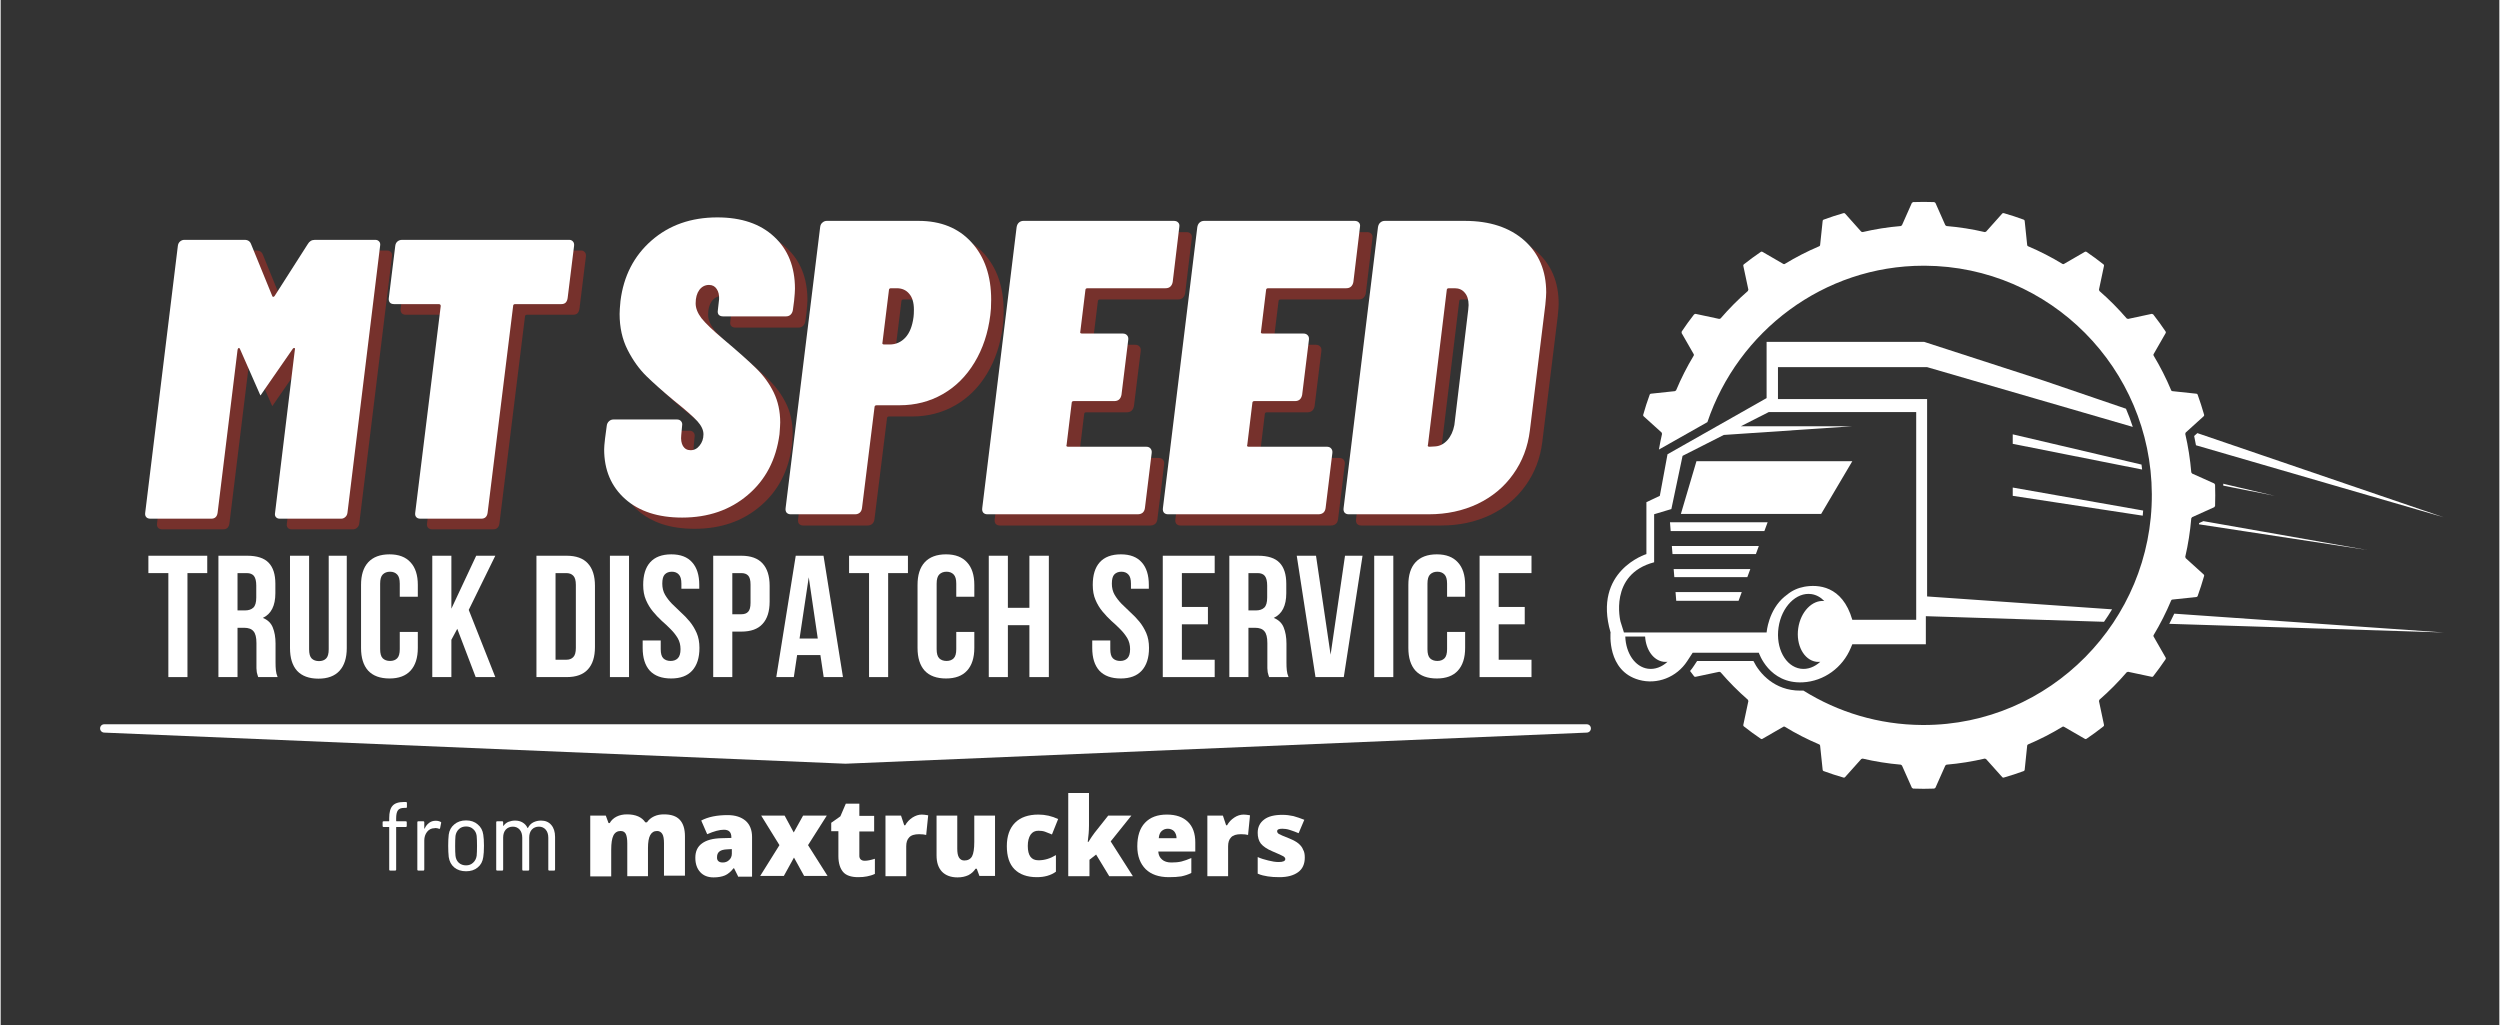 <svg xmlns="http://www.w3.org/2000/svg" xmlns:xlink="http://www.w3.org/1999/xlink" width="300" viewBox="0 0 224.88 92.25" height="123" preserveAspectRatio="xMidYMid meet"><rect x="0" y="0" width="224.88" height="92.25" fill="#333333" stroke="none"/><defs><g></g><clipPath id="114d0184f6"><path d="M 144 30 L 219.887 30 L 219.887 62 L 144 62 Z M 144 30 " clip-rule="nonzero"></path></clipPath><clipPath id="30f46ac8e4"><path d="M 147 18.176 L 200 18.176 L 200 70.996 L 147 70.996 Z M 147 18.176 " clip-rule="nonzero"></path></clipPath><clipPath id="2282a39c3e"><path d="M 8.645 65.184 L 143.426 65.184 L 143.426 68.734 L 8.645 68.734 Z M 8.645 65.184 " clip-rule="nonzero"></path></clipPath><clipPath id="1e7f303573"><path d="M 76.035 68.734 L 142.762 65.934 C 142.969 65.922 143.125 65.754 143.121 65.551 C 143.117 65.344 142.953 65.184 142.746 65.184 L 9.324 65.184 C 9.117 65.184 8.953 65.344 8.949 65.551 C 8.945 65.754 9.102 65.922 9.309 65.934 Z M 76.035 68.734 " clip-rule="nonzero"></path></clipPath></defs><g fill="#ffffff" fill-opacity="1"><g transform="translate(13.17, 60.938)"><g><path d="M 0.125 -10.922 L 5.422 -10.922 L 5.422 -9.359 L 3.641 -9.359 L 3.641 0 L 1.922 0 L 1.922 -9.359 L 0.125 -9.359 Z M 0.125 -10.922 "></path></g></g></g><g fill="#ffffff" fill-opacity="1"><g transform="translate(18.973, 60.938)"><g><path d="M 4.203 0 C 4.18 -0.07 4.16 -0.141 4.141 -0.203 C 4.117 -0.266 4.098 -0.344 4.078 -0.438 C 4.066 -0.531 4.055 -0.648 4.047 -0.797 C 4.047 -0.941 4.047 -1.125 4.047 -1.344 L 4.047 -3.062 C 4.047 -3.57 3.957 -3.926 3.781 -4.125 C 3.613 -4.332 3.332 -4.438 2.938 -4.438 L 2.344 -4.438 L 2.344 0 L 0.625 0 L 0.625 -10.922 L 3.219 -10.922 C 4.102 -10.922 4.742 -10.711 5.141 -10.297 C 5.547 -9.879 5.75 -9.25 5.75 -8.406 L 5.75 -7.547 C 5.75 -6.422 5.375 -5.68 4.625 -5.328 C 5.062 -5.148 5.359 -4.863 5.516 -4.469 C 5.68 -4.07 5.766 -3.586 5.766 -3.016 L 5.766 -1.328 C 5.766 -1.055 5.773 -0.816 5.797 -0.609 C 5.816 -0.41 5.867 -0.207 5.953 0 Z M 2.344 -9.359 L 2.344 -6 L 3.016 -6 C 3.336 -6 3.586 -6.082 3.766 -6.25 C 3.941 -6.414 4.031 -6.719 4.031 -7.156 L 4.031 -8.234 C 4.031 -8.629 3.961 -8.914 3.828 -9.094 C 3.691 -9.27 3.473 -9.359 3.172 -9.359 Z M 2.344 -9.359 "></path></g></g></g><g fill="#ffffff" fill-opacity="1"><g transform="translate(25.493, 60.938)"><g><path d="M 2.266 -10.922 L 2.266 -2.5 C 2.266 -2.102 2.344 -1.828 2.5 -1.672 C 2.664 -1.516 2.883 -1.438 3.156 -1.438 C 3.426 -1.438 3.641 -1.516 3.797 -1.672 C 3.953 -1.828 4.031 -2.102 4.031 -2.5 L 4.031 -10.922 L 5.656 -10.922 L 5.656 -2.609 C 5.656 -1.723 5.438 -1.039 5 -0.562 C 4.57 -0.094 3.941 0.141 3.109 0.141 C 2.266 0.141 1.625 -0.094 1.188 -0.562 C 0.758 -1.039 0.547 -1.723 0.547 -2.609 L 0.547 -10.922 Z M 2.266 -10.922 "></path></g></g></g><g fill="#ffffff" fill-opacity="1"><g transform="translate(31.95, 60.938)"><g><path d="M 5.594 -4.062 L 5.594 -2.625 C 5.594 -1.738 5.375 -1.055 4.938 -0.578 C 4.508 -0.109 3.879 0.125 3.047 0.125 C 2.203 0.125 1.562 -0.109 1.125 -0.578 C 0.695 -1.055 0.484 -1.738 0.484 -2.625 L 0.484 -8.297 C 0.484 -9.18 0.695 -9.859 1.125 -10.328 C 1.562 -10.805 2.203 -11.047 3.047 -11.047 C 3.879 -11.047 4.508 -10.805 4.938 -10.328 C 5.375 -9.859 5.594 -9.18 5.594 -8.297 L 5.594 -7.234 L 3.969 -7.234 L 3.969 -8.406 C 3.969 -8.801 3.891 -9.078 3.734 -9.234 C 3.578 -9.398 3.363 -9.484 3.094 -9.484 C 2.82 -9.484 2.602 -9.398 2.438 -9.234 C 2.281 -9.078 2.203 -8.801 2.203 -8.406 L 2.203 -2.516 C 2.203 -2.117 2.281 -1.844 2.438 -1.688 C 2.602 -1.531 2.82 -1.453 3.094 -1.453 C 3.363 -1.453 3.578 -1.531 3.734 -1.688 C 3.891 -1.844 3.969 -2.117 3.969 -2.516 L 3.969 -4.062 Z M 5.594 -4.062 "></path></g></g></g><g fill="#ffffff" fill-opacity="1"><g transform="translate(38.22, 60.938)"><g><path d="M 2.875 -4.344 L 2.344 -3.359 L 2.344 0 L 0.625 0 L 0.625 -10.922 L 2.344 -10.922 L 2.344 -6.156 L 4.578 -10.922 L 6.297 -10.922 L 3.906 -6.047 L 6.297 0 L 4.531 0 Z M 2.875 -4.344 "></path></g></g></g><g fill="#ffffff" fill-opacity="1"><g transform="translate(44.928, 60.938)"><g></g></g></g><g fill="#ffffff" fill-opacity="1"><g transform="translate(47.595, 60.938)"><g><path d="M 0.625 -10.922 L 3.344 -10.922 C 4.195 -10.922 4.832 -10.691 5.25 -10.234 C 5.676 -9.773 5.891 -9.102 5.891 -8.219 L 5.891 -2.703 C 5.891 -1.816 5.676 -1.145 5.25 -0.688 C 4.832 -0.227 4.195 0 3.344 0 L 0.625 0 Z M 2.344 -9.359 L 2.344 -1.562 L 3.312 -1.562 C 3.582 -1.562 3.789 -1.641 3.938 -1.797 C 4.094 -1.953 4.172 -2.227 4.172 -2.625 L 4.172 -8.297 C 4.172 -8.691 4.094 -8.969 3.938 -9.125 C 3.789 -9.281 3.582 -9.359 3.312 -9.359 Z M 2.344 -9.359 "></path></g></g></g><g fill="#ffffff" fill-opacity="1"><g transform="translate(54.208, 60.938)"><g><path d="M 0.625 -10.922 L 2.344 -10.922 L 2.344 0 L 0.625 0 Z M 0.625 -10.922 "></path></g></g></g><g fill="#ffffff" fill-opacity="1"><g transform="translate(57.421, 60.938)"><g><path d="M 0.406 -8.297 C 0.406 -9.18 0.613 -9.859 1.031 -10.328 C 1.457 -10.805 2.094 -11.047 2.938 -11.047 C 3.77 -11.047 4.395 -10.805 4.812 -10.328 C 5.238 -9.859 5.453 -9.18 5.453 -8.297 L 5.453 -7.953 L 3.844 -7.953 L 3.844 -8.406 C 3.844 -8.801 3.766 -9.078 3.609 -9.234 C 3.461 -9.398 3.254 -9.484 2.984 -9.484 C 2.711 -9.484 2.5 -9.398 2.344 -9.234 C 2.195 -9.078 2.125 -8.801 2.125 -8.406 C 2.125 -8.031 2.207 -7.695 2.375 -7.406 C 2.539 -7.125 2.75 -6.852 3 -6.594 C 3.25 -6.344 3.516 -6.086 3.797 -5.828 C 4.078 -5.578 4.344 -5.301 4.594 -5 C 4.844 -4.695 5.051 -4.352 5.219 -3.969 C 5.383 -3.594 5.469 -3.145 5.469 -2.625 C 5.469 -1.738 5.25 -1.055 4.812 -0.578 C 4.383 -0.109 3.754 0.125 2.922 0.125 C 2.078 0.125 1.438 -0.109 1 -0.578 C 0.57 -1.055 0.359 -1.738 0.359 -2.625 L 0.359 -3.297 L 1.984 -3.297 L 1.984 -2.516 C 1.984 -2.117 2.062 -1.844 2.219 -1.688 C 2.383 -1.531 2.602 -1.453 2.875 -1.453 C 3.145 -1.453 3.359 -1.531 3.516 -1.688 C 3.68 -1.844 3.766 -2.117 3.766 -2.516 C 3.766 -2.891 3.68 -3.219 3.516 -3.5 C 3.348 -3.781 3.141 -4.047 2.891 -4.297 C 2.641 -4.555 2.367 -4.812 2.078 -5.062 C 1.797 -5.32 1.531 -5.602 1.281 -5.906 C 1.031 -6.207 0.82 -6.551 0.656 -6.938 C 0.488 -7.32 0.406 -7.773 0.406 -8.297 Z M 0.406 -8.297 "></path></g></g></g><g fill="#ffffff" fill-opacity="1"><g transform="translate(63.504, 60.938)"><g><path d="M 3.156 -10.922 C 4.008 -10.922 4.645 -10.691 5.062 -10.234 C 5.488 -9.773 5.703 -9.102 5.703 -8.219 L 5.703 -6.797 C 5.703 -5.91 5.488 -5.238 5.062 -4.781 C 4.645 -4.32 4.008 -4.094 3.156 -4.094 L 2.344 -4.094 L 2.344 0 L 0.625 0 L 0.625 -10.922 Z M 2.344 -9.359 L 2.344 -5.656 L 3.156 -5.656 C 3.426 -5.656 3.629 -5.727 3.766 -5.875 C 3.91 -6.02 3.984 -6.289 3.984 -6.688 L 3.984 -8.328 C 3.984 -8.723 3.91 -8.992 3.766 -9.141 C 3.629 -9.285 3.426 -9.359 3.156 -9.359 Z M 2.344 -9.359 "></path></g></g></g><g fill="#ffffff" fill-opacity="1"><g transform="translate(69.634, 60.938)"><g><path d="M 6.172 0 L 4.438 0 L 4.141 -1.984 L 2.047 -1.984 L 1.75 0 L 0.172 0 L 1.922 -10.922 L 4.422 -10.922 Z M 2.266 -3.469 L 3.906 -3.469 L 3.094 -8.984 Z M 2.266 -3.469 "></path></g></g></g><g fill="#ffffff" fill-opacity="1"><g transform="translate(76.232, 60.938)"><g><path d="M 0.125 -10.922 L 5.422 -10.922 L 5.422 -9.359 L 3.641 -9.359 L 3.641 0 L 1.922 0 L 1.922 -9.359 L 0.125 -9.359 Z M 0.125 -10.922 "></path></g></g></g><g fill="#ffffff" fill-opacity="1"><g transform="translate(82.035, 60.938)"><g><path d="M 5.594 -4.062 L 5.594 -2.625 C 5.594 -1.738 5.375 -1.055 4.938 -0.578 C 4.508 -0.109 3.879 0.125 3.047 0.125 C 2.203 0.125 1.562 -0.109 1.125 -0.578 C 0.695 -1.055 0.484 -1.738 0.484 -2.625 L 0.484 -8.297 C 0.484 -9.18 0.695 -9.859 1.125 -10.328 C 1.562 -10.805 2.203 -11.047 3.047 -11.047 C 3.879 -11.047 4.508 -10.805 4.938 -10.328 C 5.375 -9.859 5.594 -9.18 5.594 -8.297 L 5.594 -7.234 L 3.969 -7.234 L 3.969 -8.406 C 3.969 -8.801 3.891 -9.078 3.734 -9.234 C 3.578 -9.398 3.363 -9.484 3.094 -9.484 C 2.82 -9.484 2.602 -9.398 2.438 -9.234 C 2.281 -9.078 2.203 -8.801 2.203 -8.406 L 2.203 -2.516 C 2.203 -2.117 2.281 -1.844 2.438 -1.688 C 2.602 -1.531 2.82 -1.453 3.094 -1.453 C 3.363 -1.453 3.578 -1.531 3.734 -1.688 C 3.891 -1.844 3.969 -2.117 3.969 -2.516 L 3.969 -4.062 Z M 5.594 -4.062 "></path></g></g></g><g fill="#ffffff" fill-opacity="1"><g transform="translate(88.305, 60.938)"><g><path d="M 2.344 0 L 0.625 0 L 0.625 -10.922 L 2.344 -10.922 L 2.344 -6.234 L 4.281 -6.234 L 4.281 -10.922 L 6.031 -10.922 L 6.031 0 L 4.281 0 L 4.281 -4.672 L 2.344 -4.672 Z M 2.344 0 "></path></g></g></g><g fill="#ffffff" fill-opacity="1"><g transform="translate(95.215, 60.938)"><g></g></g></g><g fill="#ffffff" fill-opacity="1"><g transform="translate(97.882, 60.938)"><g><path d="M 0.406 -8.297 C 0.406 -9.18 0.613 -9.859 1.031 -10.328 C 1.457 -10.805 2.094 -11.047 2.938 -11.047 C 3.77 -11.047 4.395 -10.805 4.812 -10.328 C 5.238 -9.859 5.453 -9.18 5.453 -8.297 L 5.453 -7.953 L 3.844 -7.953 L 3.844 -8.406 C 3.844 -8.801 3.766 -9.078 3.609 -9.234 C 3.461 -9.398 3.254 -9.484 2.984 -9.484 C 2.711 -9.484 2.5 -9.398 2.344 -9.234 C 2.195 -9.078 2.125 -8.801 2.125 -8.406 C 2.125 -8.031 2.207 -7.695 2.375 -7.406 C 2.539 -7.125 2.75 -6.852 3 -6.594 C 3.25 -6.344 3.516 -6.086 3.797 -5.828 C 4.078 -5.578 4.344 -5.301 4.594 -5 C 4.844 -4.695 5.051 -4.352 5.219 -3.969 C 5.383 -3.594 5.469 -3.145 5.469 -2.625 C 5.469 -1.738 5.25 -1.055 4.812 -0.578 C 4.383 -0.109 3.754 0.125 2.922 0.125 C 2.078 0.125 1.438 -0.109 1 -0.578 C 0.57 -1.055 0.359 -1.738 0.359 -2.625 L 0.359 -3.297 L 1.984 -3.297 L 1.984 -2.516 C 1.984 -2.117 2.062 -1.844 2.219 -1.688 C 2.383 -1.531 2.602 -1.453 2.875 -1.453 C 3.145 -1.453 3.359 -1.531 3.516 -1.688 C 3.68 -1.844 3.766 -2.117 3.766 -2.516 C 3.766 -2.891 3.68 -3.219 3.516 -3.5 C 3.348 -3.781 3.141 -4.047 2.891 -4.297 C 2.641 -4.555 2.367 -4.812 2.078 -5.062 C 1.797 -5.32 1.531 -5.602 1.281 -5.906 C 1.031 -6.207 0.82 -6.551 0.656 -6.938 C 0.488 -7.32 0.406 -7.773 0.406 -8.297 Z M 0.406 -8.297 "></path></g></g></g><g fill="#ffffff" fill-opacity="1"><g transform="translate(103.965, 60.938)"><g><path d="M 2.344 -6.312 L 4.688 -6.312 L 4.688 -4.75 L 2.344 -4.75 L 2.344 -1.562 L 5.297 -1.562 L 5.297 0 L 0.625 0 L 0.625 -10.922 L 5.297 -10.922 L 5.297 -9.359 L 2.344 -9.359 Z M 2.344 -6.312 "></path></g></g></g><g fill="#ffffff" fill-opacity="1"><g transform="translate(109.955, 60.938)"><g><path d="M 4.203 0 C 4.18 -0.07 4.16 -0.141 4.141 -0.203 C 4.117 -0.266 4.098 -0.344 4.078 -0.438 C 4.066 -0.531 4.055 -0.648 4.047 -0.797 C 4.047 -0.941 4.047 -1.125 4.047 -1.344 L 4.047 -3.062 C 4.047 -3.57 3.957 -3.926 3.781 -4.125 C 3.613 -4.332 3.332 -4.438 2.938 -4.438 L 2.344 -4.438 L 2.344 0 L 0.625 0 L 0.625 -10.922 L 3.219 -10.922 C 4.102 -10.922 4.742 -10.711 5.141 -10.297 C 5.547 -9.879 5.75 -9.25 5.75 -8.406 L 5.75 -7.547 C 5.75 -6.422 5.375 -5.68 4.625 -5.328 C 5.062 -5.148 5.359 -4.863 5.516 -4.469 C 5.68 -4.07 5.766 -3.586 5.766 -3.016 L 5.766 -1.328 C 5.766 -1.055 5.773 -0.816 5.797 -0.609 C 5.816 -0.41 5.867 -0.207 5.953 0 Z M 2.344 -9.359 L 2.344 -6 L 3.016 -6 C 3.336 -6 3.586 -6.082 3.766 -6.25 C 3.941 -6.414 4.031 -6.719 4.031 -7.156 L 4.031 -8.234 C 4.031 -8.629 3.961 -8.914 3.828 -9.094 C 3.691 -9.27 3.473 -9.359 3.172 -9.359 Z M 2.344 -9.359 "></path></g></g></g><g fill="#ffffff" fill-opacity="1"><g transform="translate(116.475, 60.938)"><g><path d="M 3.219 -2.016 L 4.516 -10.922 L 6.094 -10.922 L 4.406 0 L 1.859 0 L 0.172 -10.922 L 1.906 -10.922 Z M 3.219 -2.016 "></path></g></g></g><g fill="#ffffff" fill-opacity="1"><g transform="translate(122.994, 60.938)"><g><path d="M 0.625 -10.922 L 2.344 -10.922 L 2.344 0 L 0.625 0 Z M 0.625 -10.922 "></path></g></g></g><g fill="#ffffff" fill-opacity="1"><g transform="translate(126.208, 60.938)"><g><path d="M 5.594 -4.062 L 5.594 -2.625 C 5.594 -1.738 5.375 -1.055 4.938 -0.578 C 4.508 -0.109 3.879 0.125 3.047 0.125 C 2.203 0.125 1.562 -0.109 1.125 -0.578 C 0.695 -1.055 0.484 -1.738 0.484 -2.625 L 0.484 -8.297 C 0.484 -9.18 0.695 -9.859 1.125 -10.328 C 1.562 -10.805 2.203 -11.047 3.047 -11.047 C 3.879 -11.047 4.508 -10.805 4.938 -10.328 C 5.375 -9.859 5.594 -9.18 5.594 -8.297 L 5.594 -7.234 L 3.969 -7.234 L 3.969 -8.406 C 3.969 -8.801 3.891 -9.078 3.734 -9.234 C 3.578 -9.398 3.363 -9.484 3.094 -9.484 C 2.82 -9.484 2.602 -9.398 2.438 -9.234 C 2.281 -9.078 2.203 -8.801 2.203 -8.406 L 2.203 -2.516 C 2.203 -2.117 2.281 -1.844 2.438 -1.688 C 2.602 -1.531 2.82 -1.453 3.094 -1.453 C 3.363 -1.453 3.578 -1.531 3.734 -1.688 C 3.891 -1.844 3.969 -2.117 3.969 -2.516 L 3.969 -4.062 Z M 5.594 -4.062 "></path></g></g></g><g fill="#ffffff" fill-opacity="1"><g transform="translate(132.478, 60.938)"><g><path d="M 2.344 -6.312 L 4.688 -6.312 L 4.688 -4.75 L 2.344 -4.75 L 2.344 -1.562 L 5.297 -1.562 L 5.297 0 L 0.625 0 L 0.625 -10.922 L 5.297 -10.922 L 5.297 -9.359 L 2.344 -9.359 Z M 2.344 -6.312 "></path></g></g></g><g clip-path="url(#114d0184f6)"><path fill="#ffffff" d="M 150.801 54.074 L 156.41 54.074 L 156.699 53.285 L 150.738 53.285 Z M 150.629 51.941 L 157.199 51.941 L 157.469 51.215 L 150.57 51.215 Z M 150.301 47.793 L 158.734 47.793 L 159.027 47.004 L 150.238 47.004 Z M 151.219 46.254 L 163.844 46.254 L 166.648 41.508 L 152.621 41.508 Z M 150.465 49.867 L 157.969 49.867 L 158.234 49.141 L 150.406 49.141 Z M 172.398 55.781 L 166.648 55.781 C 165.742 52.66 163.516 52.598 162.336 52.805 C 161.762 52.91 161.219 53.148 160.773 53.527 C 160.77 53.527 160.766 53.531 160.766 53.531 C 160.699 53.582 160.633 53.629 160.57 53.68 L 160.637 53.648 C 160.629 53.656 160.621 53.66 160.617 53.668 C 160.602 53.672 160.586 53.676 160.57 53.68 C 159.086 54.898 158.934 56.922 158.934 56.922 L 146.094 56.922 L 145.785 55.938 C 145.785 55.938 144.699 51.688 148.812 50.605 L 148.812 46.281 L 150.363 45.816 L 151.371 41.027 L 155.082 39.145 L 166.648 38.363 L 156.617 38.363 L 159.129 37.086 L 172.398 37.086 Z M 161.781 56.539 C 161.562 58.047 162.285 59.398 163.398 59.559 C 163.52 59.574 163.645 59.574 163.766 59.562 C 163.25 60.031 162.629 60.273 161.996 60.184 C 160.629 59.988 159.738 58.324 160.008 56.473 C 160.277 54.617 161.602 53.273 162.969 53.469 C 163.414 53.535 163.809 53.758 164.129 54.094 C 163.039 53.977 161.996 55.059 161.781 56.539 Z M 148.246 60.184 C 147.086 60.016 146.27 58.793 146.215 57.289 L 148 57.289 C 148.074 58.473 148.727 59.426 149.648 59.559 C 149.773 59.574 149.895 59.574 150.016 59.562 C 149.504 60.031 148.879 60.273 148.246 60.184 Z M 173.379 53.68 L 173.379 35.914 L 159.957 35.914 L 159.957 33.043 L 173.379 33.043 L 191.891 38.422 C 191.711 37.863 191.508 37.32 191.277 36.785 L 183.852 34.25 L 173.117 30.77 L 158.934 30.77 L 158.934 35.828 L 150.016 40.883 L 149.324 44.625 L 148.117 45.195 L 148.117 49.867 C 148.117 49.867 143.27 51.363 144.891 56.922 C 144.891 56.922 144.539 60.383 147.449 61.188 C 149.094 61.645 150.844 60.945 151.781 59.512 L 152.281 58.746 L 158.234 58.746 C 158.234 58.746 159.148 61.559 162.188 61.41 C 164.098 61.312 165.777 60.086 166.512 58.309 L 166.648 57.984 L 173.266 57.984 L 173.266 55.457 L 189.301 55.961 C 189.559 55.594 189.797 55.223 190.027 54.84 L 188.961 54.766 Z M 195.176 56.145 L 219.875 56.922 L 195.625 55.23 C 195.48 55.539 195.332 55.844 195.176 56.145 Z M 204.66 44.625 L 200.027 43.535 C 200.031 43.555 200.031 43.578 200.035 43.598 C 200.035 43.633 200.035 43.672 200.035 43.707 Z M 181.086 44.625 L 192.785 46.41 C 192.801 46.258 192.812 46.102 192.824 45.949 L 181.086 43.879 Z M 181.086 39.945 L 192.73 42.258 C 192.715 42.109 192.695 41.961 192.676 41.812 L 181.086 39.09 Z M 197.859 47.078 C 197.855 47.113 197.852 47.148 197.848 47.188 L 213.016 49.504 L 198.246 46.902 Z M 219.875 46.555 Z M 219.875 46.555 L 197.703 38.98 L 197.414 39.238 C 197.473 39.516 197.527 39.793 197.578 40.074 L 219.875 46.555 " fill-opacity="1" fill-rule="nonzero"></path></g><g clip-path="url(#30f46ac8e4)"><path fill="#ffffff" d="M 199.297 43.625 C 199.27 43.582 199.246 43.555 199.223 43.512 L 197.227 42.617 C 197.203 42.578 197.18 42.551 197.156 42.512 C 197.055 41.332 196.875 40.176 196.613 39.051 C 196.625 39.008 196.637 38.973 196.652 38.93 L 198.273 37.461 C 198.309 37.43 198.324 37.379 198.312 37.332 C 198.137 36.719 197.941 36.113 197.727 35.516 C 197.707 35.469 197.668 35.438 197.621 35.434 L 195.449 35.203 C 195.402 35.199 195.367 35.172 195.348 35.129 C 194.895 34.043 194.363 33 193.766 32.004 C 193.742 31.965 193.738 31.914 193.762 31.875 L 194.852 29.973 C 194.875 29.934 194.871 29.879 194.848 29.84 C 194.492 29.309 194.117 28.793 193.727 28.293 C 193.684 28.277 193.648 28.266 193.602 28.246 L 191.469 28.703 C 191.426 28.691 191.391 28.68 191.348 28.664 C 190.586 27.781 189.766 26.953 188.887 26.188 C 188.871 26.145 188.859 26.109 188.848 26.066 L 189.301 23.918 C 189.309 23.871 189.293 23.82 189.254 23.793 C 188.758 23.398 188.242 23.023 187.719 22.664 C 187.676 22.641 187.625 22.637 187.586 22.66 L 185.691 23.758 C 185.652 23.781 185.605 23.777 185.566 23.754 C 184.578 23.152 183.539 22.617 182.461 22.16 C 182.422 22.145 182.391 22.105 182.387 22.059 L 182.16 19.875 C 182.152 19.828 182.121 19.785 182.078 19.77 C 181.484 19.551 180.883 19.355 180.273 19.18 C 180.227 19.168 180.176 19.18 180.145 19.215 L 178.684 20.852 C 178.641 20.863 178.609 20.875 178.566 20.887 C 177.445 20.625 176.297 20.441 175.125 20.344 C 175.086 20.316 175.059 20.297 175.02 20.27 L 174.129 18.262 C 174.09 18.238 174.059 18.215 174.02 18.188 C 173.703 18.176 173.387 18.172 173.07 18.172 C 172.75 18.172 172.434 18.176 172.117 18.188 C 172.078 18.215 172.047 18.238 172.008 18.262 L 171.117 20.27 C 171.078 20.297 171.051 20.316 171.016 20.344 C 169.84 20.441 168.691 20.625 167.574 20.887 C 167.531 20.875 167.496 20.863 167.453 20.852 L 165.992 19.215 C 165.961 19.18 165.91 19.168 165.863 19.18 C 165.254 19.355 164.652 19.551 164.059 19.77 C 164.016 19.785 163.984 19.828 163.98 19.875 L 163.75 22.059 C 163.746 22.105 163.715 22.145 163.676 22.16 C 162.598 22.617 161.559 23.152 160.57 23.754 C 160.531 23.777 160.484 23.781 160.445 23.758 L 158.551 22.66 C 158.512 22.637 158.461 22.641 158.422 22.664 C 157.895 23.023 157.383 23.398 156.883 23.793 C 156.844 23.82 156.828 23.871 156.836 23.918 L 157.293 26.066 C 157.277 26.109 157.266 26.145 157.25 26.188 C 156.371 26.953 155.551 27.781 154.789 28.664 C 154.746 28.68 154.715 28.691 154.672 28.703 L 152.535 28.246 C 152.488 28.266 152.453 28.277 152.41 28.293 C 152.02 28.793 151.645 29.309 151.293 29.84 C 151.289 29.887 151.289 29.926 151.285 29.973 L 152.375 31.875 C 152.398 31.914 152.398 31.965 152.375 32.004 C 151.773 33 151.246 34.043 150.789 35.129 C 150.754 35.156 150.727 35.176 150.688 35.203 L 148.516 35.434 C 148.469 35.438 148.43 35.469 148.414 35.516 C 148.195 36.113 148 36.719 147.828 37.332 C 147.812 37.379 147.828 37.43 147.863 37.461 L 149.488 38.93 C 149.5 38.973 149.512 39.008 149.523 39.051 C 149.418 39.516 149.324 39.988 149.242 40.461 L 153.605 37.992 C 156.355 29.828 164.059 23.914 173.07 23.914 C 173.105 23.914 173.145 23.914 173.184 23.914 C 184.438 23.977 193.543 33.145 193.605 44.465 C 193.668 55.887 184.406 65.25 173.07 65.25 C 173.031 65.25 172.992 65.25 172.953 65.25 C 169.023 65.227 165.359 64.094 162.246 62.152 C 162.238 62.152 162.23 62.152 162.223 62.152 C 162.133 62.156 162.043 62.156 161.953 62.156 C 159.652 62.156 158.305 60.621 157.746 59.488 L 152.68 59.488 L 152.398 59.918 C 152.289 60.086 152.172 60.242 152.047 60.391 C 152.168 60.551 152.285 60.711 152.41 60.871 C 152.441 60.906 152.488 60.926 152.535 60.914 L 154.672 60.461 C 154.715 60.473 154.746 60.484 154.789 60.5 C 155.551 61.383 156.371 62.211 157.25 62.977 C 157.266 63.02 157.277 63.055 157.293 63.098 L 156.836 65.246 C 156.828 65.293 156.844 65.34 156.883 65.371 C 157.383 65.766 157.895 66.141 158.422 66.496 C 158.461 66.523 158.512 66.527 158.551 66.5 L 160.445 65.406 C 160.484 65.383 160.531 65.383 160.57 65.406 C 161.559 66.012 162.598 66.543 163.676 67 C 163.715 67.02 163.746 67.059 163.75 67.102 L 163.98 69.289 C 163.984 69.336 164.016 69.379 164.059 69.395 C 164.652 69.613 165.254 69.809 165.863 69.984 C 165.91 69.996 165.961 69.98 165.992 69.945 L 167.453 68.312 C 167.496 68.301 167.531 68.289 167.574 68.273 C 168.691 68.535 169.84 68.719 171.016 68.82 C 171.051 68.848 171.078 68.867 171.117 68.895 L 172.008 70.898 C 172.047 70.926 172.078 70.949 172.117 70.973 C 172.434 70.984 172.75 70.992 173.07 70.992 C 173.387 70.992 173.703 70.984 174.02 70.973 C 174.059 70.949 174.09 70.926 174.129 70.898 L 175.02 68.895 C 175.059 68.867 175.086 68.848 175.125 68.82 C 176.297 68.719 177.445 68.535 178.566 68.273 C 178.609 68.289 178.641 68.301 178.684 68.312 L 180.145 69.945 C 180.176 69.98 180.227 69.996 180.273 69.984 C 180.883 69.809 181.484 69.613 182.078 69.395 C 182.121 69.379 182.152 69.336 182.16 69.289 L 182.387 67.102 C 182.391 67.059 182.422 67.02 182.461 67 C 183.539 66.543 184.578 66.012 185.566 65.406 C 185.605 65.383 185.652 65.383 185.691 65.406 L 187.586 66.5 C 187.625 66.527 187.676 66.523 187.719 66.496 C 188.242 66.141 188.758 65.766 189.254 65.371 C 189.293 65.34 189.309 65.293 189.301 65.246 L 188.848 63.098 C 188.859 63.055 188.871 63.02 188.887 62.977 C 189.766 62.211 190.586 61.383 191.348 60.5 C 191.391 60.484 191.426 60.473 191.469 60.461 L 193.602 60.914 C 193.648 60.926 193.699 60.906 193.727 60.871 C 194.117 60.367 194.492 59.852 194.848 59.324 C 194.871 59.281 194.875 59.23 194.852 59.191 L 193.762 57.285 C 193.738 57.246 193.742 57.199 193.766 57.16 C 194.363 56.164 194.895 55.117 195.348 54.035 C 195.367 53.992 195.402 53.965 195.449 53.961 L 197.621 53.73 C 197.668 53.723 197.707 53.691 197.727 53.648 C 197.941 53.051 198.137 52.445 198.312 51.832 C 198.324 51.785 198.309 51.734 198.273 51.703 L 196.652 50.234 C 196.637 50.188 196.625 50.156 196.613 50.113 C 196.875 48.984 197.055 47.828 197.156 46.648 C 197.18 46.613 197.203 46.582 197.227 46.547 L 199.223 45.648 C 199.246 45.609 199.27 45.578 199.297 45.539 C 199.305 45.223 199.312 44.902 199.312 44.582 C 199.312 44.262 199.305 43.941 199.297 43.625 " fill-opacity="1" fill-rule="nonzero"></path></g><g fill="#d32f23" fill-opacity="0.42"><g transform="translate(13.964, 47.64)"><g><path d="M 14.734 -24.703 C 14.879 -24.961 15.094 -25.094 15.375 -25.094 L 20.828 -25.094 C 20.973 -25.094 21.086 -25.039 21.172 -24.938 C 21.254 -24.844 21.281 -24.711 21.25 -24.547 L 18.312 -0.531 C 18.289 -0.363 18.223 -0.234 18.109 -0.141 C 18.004 -0.047 17.883 0 17.75 0 L 12.219 0 C 12.07 0 11.957 -0.047 11.875 -0.141 C 11.789 -0.234 11.766 -0.363 11.797 -0.531 L 13.578 -15.203 C 13.609 -15.297 13.594 -15.348 13.531 -15.359 C 13.469 -15.367 13.414 -15.336 13.375 -15.266 L 10.938 -11.75 L 10.5 -11.109 L 10.469 -11.109 L 8.641 -15.266 C 8.617 -15.336 8.582 -15.367 8.531 -15.359 C 8.477 -15.348 8.441 -15.297 8.422 -15.203 L 6.625 -0.531 C 6.602 -0.363 6.547 -0.234 6.453 -0.141 C 6.359 -0.047 6.227 0 6.062 0 L 0.578 0 C 0.41 0 0.285 -0.047 0.203 -0.141 C 0.117 -0.234 0.086 -0.363 0.109 -0.531 L 3.047 -24.547 C 3.066 -24.711 3.129 -24.844 3.234 -24.938 C 3.348 -25.039 3.477 -25.094 3.625 -25.094 L 9.062 -25.094 C 9.352 -25.094 9.547 -24.961 9.641 -24.703 L 11.547 -20.031 C 11.586 -19.938 11.656 -19.938 11.75 -20.031 Z M 14.734 -24.703 "></path></g></g></g><g fill="#d32f23" fill-opacity="0.42"><g transform="translate(33.64, 47.64)"><g><path d="M 18.609 -25.094 C 18.742 -25.094 18.852 -25.039 18.938 -24.938 C 19.02 -24.844 19.051 -24.711 19.031 -24.547 L 18.453 -19.859 C 18.43 -19.691 18.375 -19.555 18.281 -19.453 C 18.188 -19.359 18.055 -19.312 17.891 -19.312 L 13.734 -19.312 C 13.609 -19.312 13.547 -19.254 13.547 -19.141 L 11.25 -0.531 C 11.227 -0.363 11.172 -0.234 11.078 -0.141 C 10.984 -0.047 10.852 0 10.688 0 L 5.203 0 C 5.035 0 4.91 -0.047 4.828 -0.141 C 4.742 -0.234 4.711 -0.363 4.734 -0.531 L 7.031 -19.141 C 7.031 -19.254 6.969 -19.312 6.844 -19.312 L 2.828 -19.312 C 2.66 -19.312 2.535 -19.359 2.453 -19.453 C 2.367 -19.555 2.336 -19.691 2.359 -19.859 L 2.938 -24.547 C 2.957 -24.711 3.02 -24.844 3.125 -24.938 C 3.238 -25.039 3.379 -25.094 3.547 -25.094 Z M 18.609 -25.094 "></path></g></g></g><g fill="#ffffff" fill-opacity="1"><g transform="translate(12.899, 46.681)"><g><path d="M 14.734 -24.703 C 14.879 -24.961 15.094 -25.094 15.375 -25.094 L 20.828 -25.094 C 20.973 -25.094 21.086 -25.039 21.172 -24.938 C 21.254 -24.844 21.281 -24.711 21.25 -24.547 L 18.312 -0.531 C 18.289 -0.363 18.223 -0.234 18.109 -0.141 C 18.004 -0.047 17.883 0 17.75 0 L 12.219 0 C 12.07 0 11.957 -0.047 11.875 -0.141 C 11.789 -0.234 11.766 -0.363 11.797 -0.531 L 13.578 -15.203 C 13.609 -15.297 13.594 -15.348 13.531 -15.359 C 13.469 -15.367 13.414 -15.336 13.375 -15.266 L 10.938 -11.75 L 10.5 -11.109 L 10.469 -11.109 L 8.641 -15.266 C 8.617 -15.336 8.582 -15.367 8.531 -15.359 C 8.477 -15.348 8.441 -15.297 8.422 -15.203 L 6.625 -0.531 C 6.602 -0.363 6.547 -0.234 6.453 -0.141 C 6.359 -0.047 6.227 0 6.062 0 L 0.578 0 C 0.41 0 0.285 -0.047 0.203 -0.141 C 0.117 -0.234 0.086 -0.363 0.109 -0.531 L 3.047 -24.547 C 3.066 -24.711 3.129 -24.844 3.234 -24.938 C 3.348 -25.039 3.477 -25.094 3.625 -25.094 L 9.062 -25.094 C 9.352 -25.094 9.547 -24.961 9.641 -24.703 L 11.547 -20.031 C 11.586 -19.938 11.656 -19.938 11.75 -20.031 Z M 14.734 -24.703 "></path></g></g></g><g fill="#ffffff" fill-opacity="1"><g transform="translate(32.575, 46.681)"><g><path d="M 18.609 -25.094 C 18.742 -25.094 18.852 -25.039 18.938 -24.938 C 19.02 -24.844 19.051 -24.711 19.031 -24.547 L 18.453 -19.859 C 18.43 -19.691 18.375 -19.555 18.281 -19.453 C 18.188 -19.359 18.055 -19.312 17.891 -19.312 L 13.734 -19.312 C 13.609 -19.312 13.547 -19.254 13.547 -19.141 L 11.25 -0.531 C 11.227 -0.363 11.172 -0.234 11.078 -0.141 C 10.984 -0.047 10.852 0 10.688 0 L 5.203 0 C 5.035 0 4.91 -0.047 4.828 -0.141 C 4.742 -0.234 4.711 -0.363 4.734 -0.531 L 7.031 -19.141 C 7.031 -19.254 6.969 -19.312 6.844 -19.312 L 2.828 -19.312 C 2.66 -19.312 2.535 -19.359 2.453 -19.453 C 2.367 -19.555 2.336 -19.691 2.359 -19.859 L 2.938 -24.547 C 2.957 -24.711 3.02 -24.844 3.125 -24.938 C 3.238 -25.039 3.379 -25.094 3.547 -25.094 Z M 18.609 -25.094 "></path></g></g></g><g fill="#d32f23" fill-opacity="0.42"><g transform="translate(54.608, 47.295)"><g><path d="M 7.844 0.297 C 5.688 0.297 3.977 -0.258 2.719 -1.375 C 1.457 -2.5 0.828 -3.988 0.828 -5.844 C 0.828 -6.02 0.852 -6.336 0.906 -6.797 L 1.062 -7.969 C 1.082 -8.133 1.148 -8.27 1.266 -8.375 C 1.379 -8.477 1.508 -8.531 1.656 -8.531 L 7.391 -8.531 C 7.547 -8.531 7.664 -8.477 7.75 -8.375 C 7.844 -8.27 7.875 -8.133 7.844 -7.969 L 7.766 -7.125 C 7.723 -6.727 7.773 -6.398 7.922 -6.141 C 8.078 -5.891 8.305 -5.766 8.609 -5.766 C 8.93 -5.766 9.203 -5.906 9.422 -6.188 C 9.648 -6.469 9.766 -6.805 9.766 -7.203 C 9.766 -7.578 9.582 -7.969 9.219 -8.375 C 8.852 -8.781 8.156 -9.395 7.125 -10.219 C 6.125 -11.051 5.297 -11.785 4.641 -12.422 C 3.984 -13.066 3.414 -13.859 2.938 -14.797 C 2.457 -15.742 2.219 -16.82 2.219 -18.031 C 2.219 -18.258 2.242 -18.648 2.297 -19.203 C 2.578 -21.441 3.508 -23.254 5.094 -24.641 C 6.676 -26.023 8.648 -26.719 11.016 -26.719 C 13.18 -26.719 14.883 -26.141 16.125 -24.984 C 17.375 -23.828 18 -22.266 18 -20.297 C 18 -20.078 17.973 -19.711 17.922 -19.203 L 17.812 -18.375 C 17.781 -18.195 17.707 -18.055 17.594 -17.953 C 17.488 -17.859 17.359 -17.812 17.203 -17.812 L 11.516 -17.812 C 11.359 -17.812 11.234 -17.859 11.141 -17.953 C 11.055 -18.055 11.031 -18.195 11.062 -18.375 L 11.172 -19.359 C 11.191 -19.734 11.117 -20.039 10.953 -20.281 C 10.797 -20.52 10.566 -20.641 10.266 -20.641 C 9.91 -20.641 9.617 -20.488 9.391 -20.188 C 9.172 -19.883 9.062 -19.484 9.062 -18.984 C 9.062 -18.555 9.234 -18.113 9.578 -17.656 C 9.93 -17.207 10.586 -16.578 11.547 -15.766 C 12.828 -14.691 13.805 -13.82 14.484 -13.156 C 15.172 -12.488 15.707 -11.754 16.094 -10.953 C 16.477 -10.16 16.672 -9.266 16.672 -8.266 C 16.672 -8.066 16.648 -7.711 16.609 -7.203 C 16.305 -4.91 15.352 -3.086 13.75 -1.734 C 12.156 -0.379 10.188 0.297 7.844 0.297 Z M 7.844 0.297 "></path></g></g></g><g fill="#d32f23" fill-opacity="0.42"><g transform="translate(71.548, 47.295)"><g><path d="M 12.188 -26.406 C 14.195 -26.406 15.785 -25.758 16.953 -24.469 C 18.129 -23.176 18.719 -21.457 18.719 -19.312 C 18.719 -18.719 18.691 -18.254 18.641 -17.922 C 18.441 -16.316 17.969 -14.895 17.219 -13.656 C 16.477 -12.426 15.523 -11.477 14.359 -10.812 C 13.191 -10.145 11.898 -9.812 10.484 -9.812 L 8.422 -9.812 C 8.285 -9.812 8.219 -9.75 8.219 -9.625 L 7.094 -0.562 C 7.07 -0.383 7.004 -0.242 6.891 -0.141 C 6.773 -0.047 6.641 0 6.484 0 L 0.672 0 C 0.523 0 0.406 -0.047 0.312 -0.141 C 0.227 -0.242 0.195 -0.383 0.219 -0.562 L 3.328 -25.844 C 3.348 -26.02 3.414 -26.156 3.531 -26.25 C 3.645 -26.352 3.773 -26.406 3.922 -26.406 Z M 9.578 -15.281 C 10.141 -15.281 10.613 -15.488 11 -15.906 C 11.383 -16.32 11.629 -16.941 11.734 -17.766 C 11.754 -17.922 11.766 -18.141 11.766 -18.422 C 11.766 -19.047 11.625 -19.52 11.344 -19.844 C 11.07 -20.176 10.695 -20.344 10.219 -20.344 L 9.703 -20.344 C 9.578 -20.344 9.516 -20.281 9.516 -20.156 L 8.938 -15.469 C 8.895 -15.344 8.945 -15.281 9.094 -15.281 Z M 9.578 -15.281 "></path></g></g></g><g fill="#d32f23" fill-opacity="0.42"><g transform="translate(89.167, 47.295)"><g><path d="M 17.438 -20.906 C 17.406 -20.727 17.332 -20.586 17.219 -20.484 C 17.113 -20.391 16.973 -20.344 16.797 -20.344 L 9.766 -20.344 C 9.641 -20.344 9.578 -20.281 9.578 -20.156 L 9.125 -16.453 C 9.082 -16.328 9.133 -16.266 9.281 -16.266 L 12.938 -16.266 C 13.113 -16.266 13.242 -16.211 13.328 -16.109 C 13.422 -16.016 13.457 -15.879 13.438 -15.703 L 12.828 -10.75 C 12.754 -10.375 12.539 -10.188 12.188 -10.188 L 8.531 -10.188 C 8.406 -10.188 8.344 -10.125 8.344 -10 L 7.891 -6.266 C 7.836 -6.141 7.883 -6.078 8.031 -6.078 L 15.062 -6.078 C 15.227 -6.078 15.352 -6.023 15.438 -5.922 C 15.531 -5.816 15.566 -5.68 15.547 -5.516 L 14.938 -0.562 C 14.914 -0.383 14.848 -0.242 14.734 -0.141 C 14.617 -0.047 14.473 0 14.297 0 L 0.75 0 C 0.602 0 0.484 -0.047 0.391 -0.141 C 0.305 -0.242 0.273 -0.383 0.297 -0.562 L 3.391 -25.844 C 3.422 -26.02 3.488 -26.156 3.594 -26.25 C 3.707 -26.352 3.844 -26.406 4 -26.406 L 17.547 -26.406 C 17.723 -26.406 17.852 -26.352 17.938 -26.25 C 18.031 -26.156 18.062 -26.02 18.031 -25.844 Z M 17.438 -20.906 "></path></g></g></g><g fill="#d32f23" fill-opacity="0.42"><g transform="translate(105.427, 47.295)"><g><path d="M 17.438 -20.906 C 17.406 -20.727 17.332 -20.586 17.219 -20.484 C 17.113 -20.391 16.973 -20.344 16.797 -20.344 L 9.766 -20.344 C 9.641 -20.344 9.578 -20.281 9.578 -20.156 L 9.125 -16.453 C 9.082 -16.328 9.133 -16.266 9.281 -16.266 L 12.938 -16.266 C 13.113 -16.266 13.242 -16.211 13.328 -16.109 C 13.422 -16.016 13.457 -15.879 13.438 -15.703 L 12.828 -10.75 C 12.754 -10.375 12.539 -10.188 12.188 -10.188 L 8.531 -10.188 C 8.406 -10.188 8.344 -10.125 8.344 -10 L 7.891 -6.266 C 7.836 -6.141 7.883 -6.078 8.031 -6.078 L 15.062 -6.078 C 15.227 -6.078 15.352 -6.023 15.438 -5.922 C 15.531 -5.816 15.566 -5.68 15.547 -5.516 L 14.938 -0.562 C 14.914 -0.383 14.848 -0.242 14.734 -0.141 C 14.617 -0.047 14.473 0 14.297 0 L 0.75 0 C 0.602 0 0.484 -0.047 0.391 -0.141 C 0.305 -0.242 0.273 -0.383 0.297 -0.562 L 3.391 -25.844 C 3.422 -26.02 3.488 -26.156 3.594 -26.25 C 3.707 -26.352 3.844 -26.406 4 -26.406 L 17.547 -26.406 C 17.723 -26.406 17.852 -26.352 17.938 -26.25 C 18.031 -26.156 18.062 -26.02 18.031 -25.844 Z M 17.438 -20.906 "></path></g></g></g><g fill="#d32f23" fill-opacity="0.42"><g transform="translate(121.688, 47.295)"><g><path d="M 0.75 0 C 0.602 0 0.484 -0.047 0.391 -0.141 C 0.305 -0.242 0.273 -0.383 0.297 -0.562 L 3.391 -25.844 C 3.422 -26.02 3.488 -26.156 3.594 -26.25 C 3.707 -26.352 3.844 -26.406 4 -26.406 L 11.203 -26.406 C 13.441 -26.406 15.223 -25.82 16.547 -24.656 C 17.867 -23.488 18.531 -21.926 18.531 -19.969 C 18.531 -19.738 18.504 -19.367 18.453 -18.859 L 17.062 -7.547 C 16.883 -6.066 16.383 -4.754 15.562 -3.609 C 14.75 -2.461 13.68 -1.57 12.359 -0.938 C 11.035 -0.312 9.57 0 7.969 0 Z M 7.891 -6.266 C 7.836 -6.141 7.883 -6.078 8.031 -6.078 L 8.562 -6.109 C 8.969 -6.141 9.328 -6.328 9.641 -6.672 C 9.953 -7.023 10.16 -7.477 10.266 -8.031 L 11.516 -18.422 L 11.547 -18.828 C 11.547 -19.305 11.43 -19.676 11.203 -19.938 C 10.984 -20.207 10.68 -20.344 10.297 -20.344 L 9.766 -20.344 C 9.641 -20.344 9.578 -20.281 9.578 -20.156 Z M 7.891 -6.266 "></path></g></g></g><g fill="#ffffff" fill-opacity="1"><g transform="translate(53.486, 46.285)"><g><path d="M 7.844 0.297 C 5.688 0.297 3.977 -0.258 2.719 -1.375 C 1.457 -2.5 0.828 -3.988 0.828 -5.844 C 0.828 -6.02 0.852 -6.336 0.906 -6.797 L 1.062 -7.969 C 1.082 -8.133 1.148 -8.27 1.266 -8.375 C 1.379 -8.477 1.508 -8.531 1.656 -8.531 L 7.391 -8.531 C 7.547 -8.531 7.664 -8.477 7.75 -8.375 C 7.844 -8.27 7.875 -8.133 7.844 -7.969 L 7.766 -7.125 C 7.723 -6.727 7.773 -6.398 7.922 -6.141 C 8.078 -5.891 8.305 -5.766 8.609 -5.766 C 8.93 -5.766 9.203 -5.906 9.422 -6.188 C 9.648 -6.469 9.766 -6.805 9.766 -7.203 C 9.766 -7.578 9.582 -7.969 9.219 -8.375 C 8.852 -8.781 8.156 -9.395 7.125 -10.219 C 6.125 -11.051 5.297 -11.785 4.641 -12.422 C 3.984 -13.066 3.414 -13.859 2.938 -14.797 C 2.457 -15.742 2.219 -16.82 2.219 -18.031 C 2.219 -18.258 2.242 -18.648 2.297 -19.203 C 2.578 -21.441 3.508 -23.254 5.094 -24.641 C 6.676 -26.023 8.648 -26.719 11.016 -26.719 C 13.18 -26.719 14.883 -26.141 16.125 -24.984 C 17.375 -23.828 18 -22.266 18 -20.297 C 18 -20.078 17.973 -19.711 17.922 -19.203 L 17.812 -18.375 C 17.781 -18.195 17.707 -18.055 17.594 -17.953 C 17.488 -17.859 17.359 -17.812 17.203 -17.812 L 11.516 -17.812 C 11.359 -17.812 11.234 -17.859 11.141 -17.953 C 11.055 -18.055 11.031 -18.195 11.062 -18.375 L 11.172 -19.359 C 11.191 -19.734 11.117 -20.039 10.953 -20.281 C 10.797 -20.52 10.566 -20.641 10.266 -20.641 C 9.91 -20.641 9.617 -20.488 9.391 -20.188 C 9.172 -19.883 9.062 -19.484 9.062 -18.984 C 9.062 -18.555 9.234 -18.113 9.578 -17.656 C 9.93 -17.207 10.586 -16.578 11.547 -15.766 C 12.828 -14.691 13.805 -13.82 14.484 -13.156 C 15.172 -12.488 15.707 -11.754 16.094 -10.953 C 16.477 -10.16 16.672 -9.266 16.672 -8.266 C 16.672 -8.066 16.648 -7.711 16.609 -7.203 C 16.305 -4.91 15.352 -3.086 13.75 -1.734 C 12.156 -0.379 10.188 0.297 7.844 0.297 Z M 7.844 0.297 "></path></g></g></g><g fill="#ffffff" fill-opacity="1"><g transform="translate(70.426, 46.285)"><g><path d="M 12.188 -26.406 C 14.195 -26.406 15.785 -25.758 16.953 -24.469 C 18.129 -23.176 18.719 -21.457 18.719 -19.312 C 18.719 -18.719 18.691 -18.254 18.641 -17.922 C 18.441 -16.316 17.969 -14.895 17.219 -13.656 C 16.477 -12.426 15.523 -11.477 14.359 -10.812 C 13.191 -10.145 11.898 -9.812 10.484 -9.812 L 8.422 -9.812 C 8.285 -9.812 8.219 -9.75 8.219 -9.625 L 7.094 -0.562 C 7.07 -0.383 7.004 -0.242 6.891 -0.141 C 6.773 -0.047 6.641 0 6.484 0 L 0.672 0 C 0.523 0 0.406 -0.047 0.312 -0.141 C 0.227 -0.242 0.195 -0.383 0.219 -0.562 L 3.328 -25.844 C 3.348 -26.02 3.414 -26.156 3.531 -26.25 C 3.645 -26.352 3.773 -26.406 3.922 -26.406 Z M 9.578 -15.281 C 10.141 -15.281 10.613 -15.488 11 -15.906 C 11.383 -16.32 11.629 -16.941 11.734 -17.766 C 11.754 -17.922 11.766 -18.141 11.766 -18.422 C 11.766 -19.047 11.625 -19.52 11.344 -19.844 C 11.07 -20.176 10.695 -20.344 10.219 -20.344 L 9.703 -20.344 C 9.578 -20.344 9.516 -20.281 9.516 -20.156 L 8.938 -15.469 C 8.895 -15.344 8.945 -15.281 9.094 -15.281 Z M 9.578 -15.281 "></path></g></g></g><g fill="#ffffff" fill-opacity="1"><g transform="translate(88.045, 46.285)"><g><path d="M 17.438 -20.906 C 17.406 -20.727 17.332 -20.586 17.219 -20.484 C 17.113 -20.391 16.973 -20.344 16.797 -20.344 L 9.766 -20.344 C 9.641 -20.344 9.578 -20.281 9.578 -20.156 L 9.125 -16.453 C 9.082 -16.328 9.133 -16.266 9.281 -16.266 L 12.938 -16.266 C 13.113 -16.266 13.242 -16.211 13.328 -16.109 C 13.422 -16.016 13.457 -15.879 13.438 -15.703 L 12.828 -10.75 C 12.754 -10.375 12.539 -10.188 12.188 -10.188 L 8.531 -10.188 C 8.406 -10.188 8.344 -10.125 8.344 -10 L 7.891 -6.266 C 7.836 -6.141 7.883 -6.078 8.031 -6.078 L 15.062 -6.078 C 15.227 -6.078 15.352 -6.023 15.438 -5.922 C 15.531 -5.816 15.566 -5.68 15.547 -5.516 L 14.938 -0.562 C 14.914 -0.383 14.848 -0.242 14.734 -0.141 C 14.617 -0.047 14.473 0 14.297 0 L 0.75 0 C 0.602 0 0.484 -0.047 0.391 -0.141 C 0.305 -0.242 0.273 -0.383 0.297 -0.562 L 3.391 -25.844 C 3.422 -26.02 3.488 -26.156 3.594 -26.25 C 3.707 -26.352 3.844 -26.406 4 -26.406 L 17.547 -26.406 C 17.723 -26.406 17.852 -26.352 17.938 -26.25 C 18.031 -26.156 18.062 -26.02 18.031 -25.844 Z M 17.438 -20.906 "></path></g></g></g><g fill="#ffffff" fill-opacity="1"><g transform="translate(104.306, 46.285)"><g><path d="M 17.438 -20.906 C 17.406 -20.727 17.332 -20.586 17.219 -20.484 C 17.113 -20.391 16.973 -20.344 16.797 -20.344 L 9.766 -20.344 C 9.641 -20.344 9.578 -20.281 9.578 -20.156 L 9.125 -16.453 C 9.082 -16.328 9.133 -16.266 9.281 -16.266 L 12.938 -16.266 C 13.113 -16.266 13.242 -16.211 13.328 -16.109 C 13.422 -16.016 13.457 -15.879 13.438 -15.703 L 12.828 -10.75 C 12.754 -10.375 12.539 -10.188 12.188 -10.188 L 8.531 -10.188 C 8.406 -10.188 8.344 -10.125 8.344 -10 L 7.891 -6.266 C 7.836 -6.141 7.883 -6.078 8.031 -6.078 L 15.062 -6.078 C 15.227 -6.078 15.352 -6.023 15.438 -5.922 C 15.531 -5.816 15.566 -5.68 15.547 -5.516 L 14.938 -0.562 C 14.914 -0.383 14.848 -0.242 14.734 -0.141 C 14.617 -0.047 14.473 0 14.297 0 L 0.75 0 C 0.602 0 0.484 -0.047 0.391 -0.141 C 0.305 -0.242 0.273 -0.383 0.297 -0.562 L 3.391 -25.844 C 3.422 -26.02 3.488 -26.156 3.594 -26.25 C 3.707 -26.352 3.844 -26.406 4 -26.406 L 17.547 -26.406 C 17.723 -26.406 17.852 -26.352 17.938 -26.25 C 18.031 -26.156 18.062 -26.02 18.031 -25.844 Z M 17.438 -20.906 "></path></g></g></g><g fill="#ffffff" fill-opacity="1"><g transform="translate(120.567, 46.285)"><g><path d="M 0.75 0 C 0.602 0 0.484 -0.047 0.391 -0.141 C 0.305 -0.242 0.273 -0.383 0.297 -0.562 L 3.391 -25.844 C 3.422 -26.02 3.488 -26.156 3.594 -26.25 C 3.707 -26.352 3.844 -26.406 4 -26.406 L 11.203 -26.406 C 13.441 -26.406 15.223 -25.82 16.547 -24.656 C 17.867 -23.488 18.531 -21.926 18.531 -19.969 C 18.531 -19.738 18.504 -19.367 18.453 -18.859 L 17.062 -7.547 C 16.883 -6.066 16.383 -4.754 15.562 -3.609 C 14.75 -2.461 13.68 -1.57 12.359 -0.938 C 11.035 -0.312 9.57 0 7.969 0 Z M 7.891 -6.266 C 7.836 -6.141 7.883 -6.078 8.031 -6.078 L 8.562 -6.109 C 8.969 -6.141 9.328 -6.328 9.641 -6.672 C 9.953 -7.023 10.16 -7.477 10.266 -8.031 L 11.516 -18.422 L 11.547 -18.828 C 11.547 -19.305 11.43 -19.676 11.203 -19.938 C 10.984 -20.207 10.68 -20.344 10.297 -20.344 L 9.766 -20.344 C 9.641 -20.344 9.578 -20.281 9.578 -20.156 Z M 7.891 -6.266 "></path></g></g></g><g clip-path="url(#2282a39c3e)"><g clip-path="url(#1e7f303573)"><path fill="#ffffff" d="M -8.531 65.184 L 160.602 65.184 L 160.602 68.734 L -8.531 68.734 Z M -8.531 65.184 " fill-opacity="1" fill-rule="nonzero"></path></g></g><g fill="#ffffff" fill-opacity="1"><g transform="translate(34.11, 78.352)"><g><path d="M 2.203 -5.641 C 1.93 -5.641 1.742 -5.566 1.641 -5.422 C 1.535 -5.273 1.484 -5.035 1.484 -4.703 L 1.484 -4.484 C 1.484 -4.453 1.492 -4.438 1.516 -4.438 L 2.344 -4.438 C 2.406 -4.438 2.438 -4.41 2.438 -4.359 L 2.438 -4.016 C 2.438 -3.953 2.406 -3.922 2.344 -3.922 L 1.516 -3.922 C 1.492 -3.922 1.484 -3.91 1.484 -3.891 L 1.484 -0.094 C 1.484 -0.031 1.453 0 1.391 0 L 0.953 0 C 0.891 0 0.859 -0.031 0.859 -0.094 L 0.859 -3.891 C 0.859 -3.91 0.848 -3.922 0.828 -3.922 L 0.359 -3.922 C 0.297 -3.922 0.266 -3.953 0.266 -4.016 L 0.266 -4.359 C 0.266 -4.41 0.297 -4.438 0.359 -4.438 L 0.828 -4.438 C 0.848 -4.438 0.859 -4.453 0.859 -4.484 L 0.859 -4.719 C 0.859 -5.238 0.957 -5.609 1.156 -5.828 C 1.352 -6.055 1.691 -6.172 2.172 -6.172 L 2.359 -6.172 C 2.422 -6.172 2.453 -6.141 2.453 -6.078 L 2.453 -5.719 C 2.453 -5.664 2.422 -5.641 2.359 -5.641 Z M 2.203 -5.641 "></path></g></g></g><g fill="#ffffff" fill-opacity="1"><g transform="translate(36.891, 78.352)"><g><path d="M 2.266 -4.484 C 2.441 -4.484 2.594 -4.445 2.719 -4.375 C 2.758 -4.363 2.77 -4.332 2.75 -4.281 L 2.656 -3.812 C 2.645 -3.758 2.609 -3.742 2.547 -3.766 C 2.453 -3.805 2.348 -3.828 2.234 -3.828 L 2.141 -3.812 C 1.879 -3.812 1.66 -3.703 1.484 -3.484 C 1.316 -3.266 1.234 -3.004 1.234 -2.703 L 1.234 -0.094 C 1.234 -0.031 1.207 0 1.156 0 L 0.703 0 C 0.641 0 0.609 -0.031 0.609 -0.094 L 0.609 -4.359 C 0.609 -4.41 0.641 -4.438 0.703 -4.438 L 1.156 -4.438 C 1.207 -4.438 1.234 -4.41 1.234 -4.359 L 1.234 -3.781 C 1.234 -3.77 1.238 -3.766 1.25 -3.766 C 1.258 -3.766 1.266 -3.77 1.266 -3.781 C 1.367 -4 1.504 -4.172 1.672 -4.297 C 1.836 -4.422 2.035 -4.484 2.266 -4.484 Z M 2.266 -4.484 "></path></g></g></g><g fill="#ffffff" fill-opacity="1"><g transform="translate(39.778, 78.352)"><g><path d="M 2.109 0.062 C 1.68 0.062 1.328 -0.051 1.047 -0.281 C 0.773 -0.508 0.609 -0.82 0.547 -1.219 C 0.516 -1.508 0.5 -1.848 0.5 -2.234 C 0.5 -2.617 0.516 -2.953 0.547 -3.234 C 0.598 -3.617 0.766 -3.926 1.047 -4.156 C 1.328 -4.395 1.68 -4.516 2.109 -4.516 C 2.535 -4.516 2.883 -4.395 3.156 -4.156 C 3.438 -3.926 3.602 -3.617 3.656 -3.234 C 3.695 -2.992 3.719 -2.66 3.719 -2.234 C 3.719 -1.785 3.695 -1.445 3.656 -1.219 C 3.602 -0.82 3.438 -0.508 3.156 -0.281 C 2.883 -0.051 2.535 0.062 2.109 0.062 Z M 2.109 -0.469 C 2.359 -0.469 2.566 -0.547 2.734 -0.703 C 2.91 -0.859 3.02 -1.066 3.062 -1.328 C 3.082 -1.547 3.094 -1.844 3.094 -2.219 C 3.094 -2.602 3.082 -2.906 3.062 -3.125 C 3.031 -3.375 2.926 -3.578 2.75 -3.734 C 2.582 -3.891 2.367 -3.969 2.109 -3.969 C 1.848 -3.969 1.633 -3.891 1.469 -3.734 C 1.301 -3.578 1.195 -3.375 1.156 -3.125 C 1.133 -2.906 1.125 -2.602 1.125 -2.219 C 1.125 -1.832 1.133 -1.535 1.156 -1.328 C 1.188 -1.066 1.285 -0.859 1.453 -0.703 C 1.629 -0.547 1.848 -0.469 2.109 -0.469 Z M 2.109 -0.469 "></path></g></g></g><g fill="#ffffff" fill-opacity="1"><g transform="translate(43.99, 78.352)"><g><path d="M 4.641 -4.5 C 5.035 -4.5 5.344 -4.367 5.562 -4.109 C 5.789 -3.848 5.906 -3.488 5.906 -3.031 L 5.906 -0.094 C 5.906 -0.031 5.879 0 5.828 0 L 5.391 0 C 5.328 0 5.297 -0.031 5.297 -0.094 L 5.297 -2.953 C 5.297 -3.266 5.219 -3.508 5.062 -3.688 C 4.906 -3.863 4.703 -3.953 4.453 -3.953 C 4.191 -3.953 3.977 -3.863 3.812 -3.688 C 3.656 -3.508 3.578 -3.27 3.578 -2.969 L 3.578 -0.094 C 3.578 -0.031 3.547 0 3.484 0 L 3.031 0 C 2.977 0 2.953 -0.031 2.953 -0.094 L 2.953 -2.953 C 2.953 -3.266 2.875 -3.508 2.719 -3.688 C 2.562 -3.863 2.359 -3.953 2.109 -3.953 C 1.848 -3.953 1.633 -3.863 1.469 -3.688 C 1.312 -3.508 1.234 -3.27 1.234 -2.969 L 1.234 -0.094 C 1.234 -0.031 1.207 0 1.156 0 L 0.703 0 C 0.641 0 0.609 -0.031 0.609 -0.094 L 0.609 -4.359 C 0.609 -4.41 0.641 -4.438 0.703 -4.438 L 1.156 -4.438 C 1.207 -4.438 1.234 -4.41 1.234 -4.359 L 1.234 -4.047 C 1.234 -4.035 1.238 -4.023 1.25 -4.016 C 1.258 -4.016 1.27 -4.023 1.281 -4.047 C 1.395 -4.203 1.539 -4.316 1.719 -4.391 C 1.906 -4.461 2.102 -4.5 2.312 -4.5 C 2.57 -4.5 2.797 -4.441 2.984 -4.328 C 3.18 -4.211 3.328 -4.051 3.422 -3.844 C 3.43 -3.812 3.445 -3.812 3.469 -3.844 C 3.582 -4.07 3.742 -4.238 3.953 -4.344 C 4.16 -4.445 4.391 -4.5 4.641 -4.5 Z M 4.641 -4.5 "></path></g></g></g><path fill="#ffffff" d="M 59.699 78.855 L 59.699 75.883 C 59.699 75.523 59.656 75.234 59.547 75.055 C 59.434 74.879 59.277 74.789 59.078 74.789 C 58.789 74.789 58.59 74.922 58.457 75.168 C 58.324 75.414 58.258 75.793 58.258 76.328 L 58.258 78.855 L 56.395 78.855 L 56.395 75.883 C 56.395 75.523 56.348 75.234 56.262 75.055 C 56.172 74.879 56.016 74.789 55.793 74.789 C 55.504 74.789 55.285 74.922 55.148 75.191 C 55.016 75.457 54.949 75.883 54.949 76.484 L 54.949 78.875 L 53.062 78.875 L 53.062 73.402 L 54.461 73.402 L 54.707 74.074 L 54.816 74.074 C 54.949 73.828 55.172 73.625 55.438 73.492 C 55.707 73.359 56.016 73.293 56.371 73.293 C 57.148 73.293 57.703 73.535 58.016 74.008 L 58.168 74.008 C 58.324 73.781 58.523 73.605 58.812 73.469 C 59.102 73.336 59.391 73.293 59.699 73.293 C 60.344 73.293 60.812 73.449 61.121 73.781 C 61.434 74.117 61.586 74.609 61.586 75.281 L 61.586 78.809 L 59.699 78.809 Z M 59.699 78.855 " fill-opacity="1" fill-rule="nonzero"></path><path fill="#ffffff" d="M 66.359 78.855 L 66.004 78.141 L 65.961 78.141 C 65.715 78.453 65.449 78.676 65.184 78.789 C 64.918 78.898 64.586 78.965 64.164 78.965 C 63.652 78.965 63.254 78.809 62.965 78.496 C 62.676 78.184 62.52 77.758 62.52 77.199 C 62.52 76.621 62.719 76.195 63.121 75.906 C 63.52 75.613 64.098 75.457 64.852 75.438 L 65.762 75.414 L 65.762 75.348 C 65.762 74.898 65.539 74.676 65.094 74.676 C 64.695 74.676 64.207 74.809 63.586 75.078 L 63.051 73.848 C 63.676 73.516 64.473 73.359 65.43 73.359 C 66.117 73.359 66.648 73.535 67.047 73.871 C 67.426 74.207 67.625 74.699 67.625 75.324 L 67.625 78.898 L 66.359 78.898 Z M 64.984 77.625 C 65.207 77.625 65.406 77.559 65.562 77.402 C 65.715 77.27 65.805 77.066 65.805 76.844 L 65.805 76.418 L 65.383 76.441 C 64.762 76.465 64.473 76.688 64.473 77.133 C 64.449 77.445 64.629 77.625 64.984 77.625 Z M 64.984 77.625 " fill-opacity="1" fill-rule="nonzero"></path><path fill="#ffffff" d="M 70.09 76.062 L 68.445 73.402 L 70.555 73.402 L 71.375 74.922 L 72.219 73.402 L 74.352 73.402 L 72.664 76.062 L 74.418 78.832 L 72.309 78.832 L 71.398 77.18 L 70.488 78.832 L 68.359 78.832 Z M 70.09 76.062 " fill-opacity="1" fill-rule="nonzero"></path><path fill="#ffffff" d="M 77.77 77.469 C 78.016 77.469 78.324 77.402 78.68 77.289 L 78.68 78.652 C 78.438 78.766 78.191 78.832 77.969 78.875 C 77.746 78.922 77.48 78.945 77.172 78.945 C 76.551 78.945 76.082 78.789 75.816 78.473 C 75.551 78.16 75.395 77.691 75.395 77.043 L 75.395 74.809 L 74.75 74.809 L 74.75 74.051 L 75.574 73.469 L 76.062 72.332 L 77.281 72.332 L 77.281 73.426 L 78.613 73.426 L 78.613 74.832 L 77.281 74.832 L 77.281 76.957 C 77.258 77.289 77.438 77.469 77.77 77.469 Z M 77.77 77.469 " fill-opacity="1" fill-rule="nonzero"></path><path fill="#ffffff" d="M 82.898 73.312 C 83.055 73.312 83.207 73.336 83.363 73.359 L 83.477 73.379 L 83.297 75.145 C 83.141 75.102 82.941 75.078 82.652 75.078 C 82.254 75.078 81.941 75.168 81.766 75.367 C 81.586 75.547 81.5 75.816 81.5 76.172 L 81.5 78.855 L 79.633 78.855 L 79.633 73.402 L 81.031 73.402 L 81.32 74.273 L 81.41 74.273 C 81.566 73.984 81.789 73.762 82.055 73.582 C 82.344 73.402 82.609 73.312 82.898 73.312 Z M 82.898 73.312 " fill-opacity="1" fill-rule="nonzero"></path><path fill="#ffffff" d="M 88.094 78.855 L 87.848 78.184 L 87.738 78.184 C 87.582 78.43 87.359 78.629 87.094 78.766 C 86.805 78.898 86.492 78.965 86.117 78.965 C 85.516 78.965 85.051 78.789 84.719 78.453 C 84.387 78.094 84.23 77.625 84.23 76.977 L 84.23 73.402 L 86.094 73.402 L 86.094 76.375 C 86.094 76.73 86.137 77 86.25 77.18 C 86.359 77.355 86.516 77.445 86.738 77.445 C 87.047 77.445 87.293 77.312 87.426 77.066 C 87.559 76.82 87.625 76.375 87.625 75.77 L 87.625 73.402 L 89.492 73.402 L 89.492 78.832 L 88.094 78.832 Z M 88.094 78.855 " fill-opacity="1" fill-rule="nonzero"></path><path fill="#ffffff" d="M 93.266 78.945 C 92.375 78.945 91.711 78.699 91.242 78.23 C 90.777 77.758 90.555 77.066 90.555 76.152 C 90.555 75.258 90.801 74.543 91.289 74.051 C 91.777 73.559 92.488 73.312 93.398 73.312 C 94.02 73.312 94.617 73.449 95.172 73.715 L 94.617 75.102 C 94.395 75.012 94.176 74.922 93.996 74.855 C 93.82 74.789 93.598 74.766 93.398 74.766 C 93.086 74.766 92.863 74.879 92.688 75.125 C 92.531 75.367 92.441 75.703 92.441 76.129 C 92.441 77 92.754 77.426 93.398 77.426 C 93.953 77.426 94.461 77.27 94.973 76.957 L 94.973 78.453 C 94.508 78.789 93.93 78.945 93.266 78.945 Z M 93.266 78.945 " fill-opacity="1" fill-rule="nonzero"></path><path fill="#ffffff" d="M 97.883 75.793 C 98.102 75.438 98.305 75.145 98.457 74.945 L 99.68 73.402 L 101.766 73.402 L 99.902 75.727 L 101.898 78.855 L 99.77 78.855 L 98.59 76.91 L 97.992 77.379 L 97.992 78.855 L 96.082 78.855 L 96.082 71.371 L 97.949 71.371 L 97.949 74.297 C 97.949 74.789 97.902 75.281 97.836 75.77 L 97.883 75.77 Z M 97.883 75.793 " fill-opacity="1" fill-rule="nonzero"></path><path fill="#ffffff" d="M 105.141 78.945 C 104.23 78.945 103.543 78.699 103.055 78.23 C 102.566 77.738 102.297 77.066 102.297 76.172 C 102.297 75.258 102.52 74.543 102.988 74.051 C 103.453 73.559 104.098 73.312 104.961 73.312 C 105.785 73.312 106.406 73.535 106.848 73.961 C 107.293 74.387 107.516 75.012 107.516 75.816 L 107.516 76.641 L 104.184 76.641 C 104.207 76.957 104.32 77.18 104.52 77.355 C 104.719 77.535 105.008 77.625 105.363 77.625 C 105.695 77.625 105.984 77.602 106.273 77.535 C 106.539 77.469 106.848 77.355 107.16 77.223 L 107.16 78.562 C 106.871 78.719 106.559 78.809 106.25 78.875 C 105.961 78.922 105.582 78.945 105.141 78.945 Z M 105.051 74.586 C 104.828 74.586 104.652 74.652 104.496 74.789 C 104.34 74.922 104.25 75.145 104.23 75.438 L 105.828 75.438 C 105.828 75.168 105.738 74.965 105.605 74.809 C 105.473 74.676 105.273 74.586 105.051 74.586 Z M 105.051 74.586 " fill-opacity="1" fill-rule="nonzero"></path><path fill="#ffffff" d="M 111.867 73.312 C 112.02 73.312 112.176 73.336 112.332 73.359 L 112.441 73.379 L 112.266 75.145 C 112.109 75.102 111.91 75.078 111.621 75.078 C 111.223 75.078 110.91 75.168 110.734 75.367 C 110.555 75.547 110.469 75.816 110.469 76.172 L 110.469 78.855 L 108.602 78.855 L 108.602 73.402 L 110 73.402 L 110.289 74.273 L 110.379 74.273 C 110.535 73.984 110.754 73.762 111.023 73.582 C 111.289 73.402 111.578 73.312 111.867 73.312 Z M 111.867 73.312 " fill-opacity="1" fill-rule="nonzero"></path><path fill="#ffffff" d="M 117.371 77.18 C 117.371 77.758 117.172 78.207 116.77 78.496 C 116.371 78.789 115.816 78.945 115.086 78.945 C 114.684 78.945 114.328 78.922 114.043 78.875 C 113.754 78.832 113.441 78.766 113.133 78.629 L 113.133 77.133 C 113.418 77.27 113.73 77.355 114.086 77.445 C 114.441 77.535 114.73 77.582 115.02 77.582 C 115.418 77.582 115.617 77.492 115.617 77.312 C 115.617 77.223 115.551 77.133 115.441 77.066 C 115.328 77 114.996 76.844 114.461 76.621 C 113.973 76.418 113.621 76.172 113.418 75.926 C 113.219 75.66 113.133 75.348 113.133 74.945 C 113.133 74.43 113.332 74.051 113.707 73.762 C 114.086 73.469 114.641 73.336 115.352 73.336 C 115.707 73.336 116.039 73.379 116.352 73.449 C 116.66 73.535 116.992 73.648 117.328 73.781 L 116.816 74.988 C 116.57 74.879 116.305 74.789 116.039 74.699 C 115.773 74.609 115.527 74.586 115.352 74.586 C 115.039 74.586 114.883 74.652 114.883 74.809 C 114.883 74.898 114.93 74.988 115.039 75.055 C 115.152 75.125 115.461 75.258 115.973 75.457 C 116.352 75.613 116.637 75.77 116.816 75.926 C 116.992 76.082 117.148 76.262 117.215 76.465 C 117.328 76.641 117.371 76.887 117.371 77.18 Z M 117.371 77.18 " fill-opacity="1" fill-rule="nonzero"></path></svg>